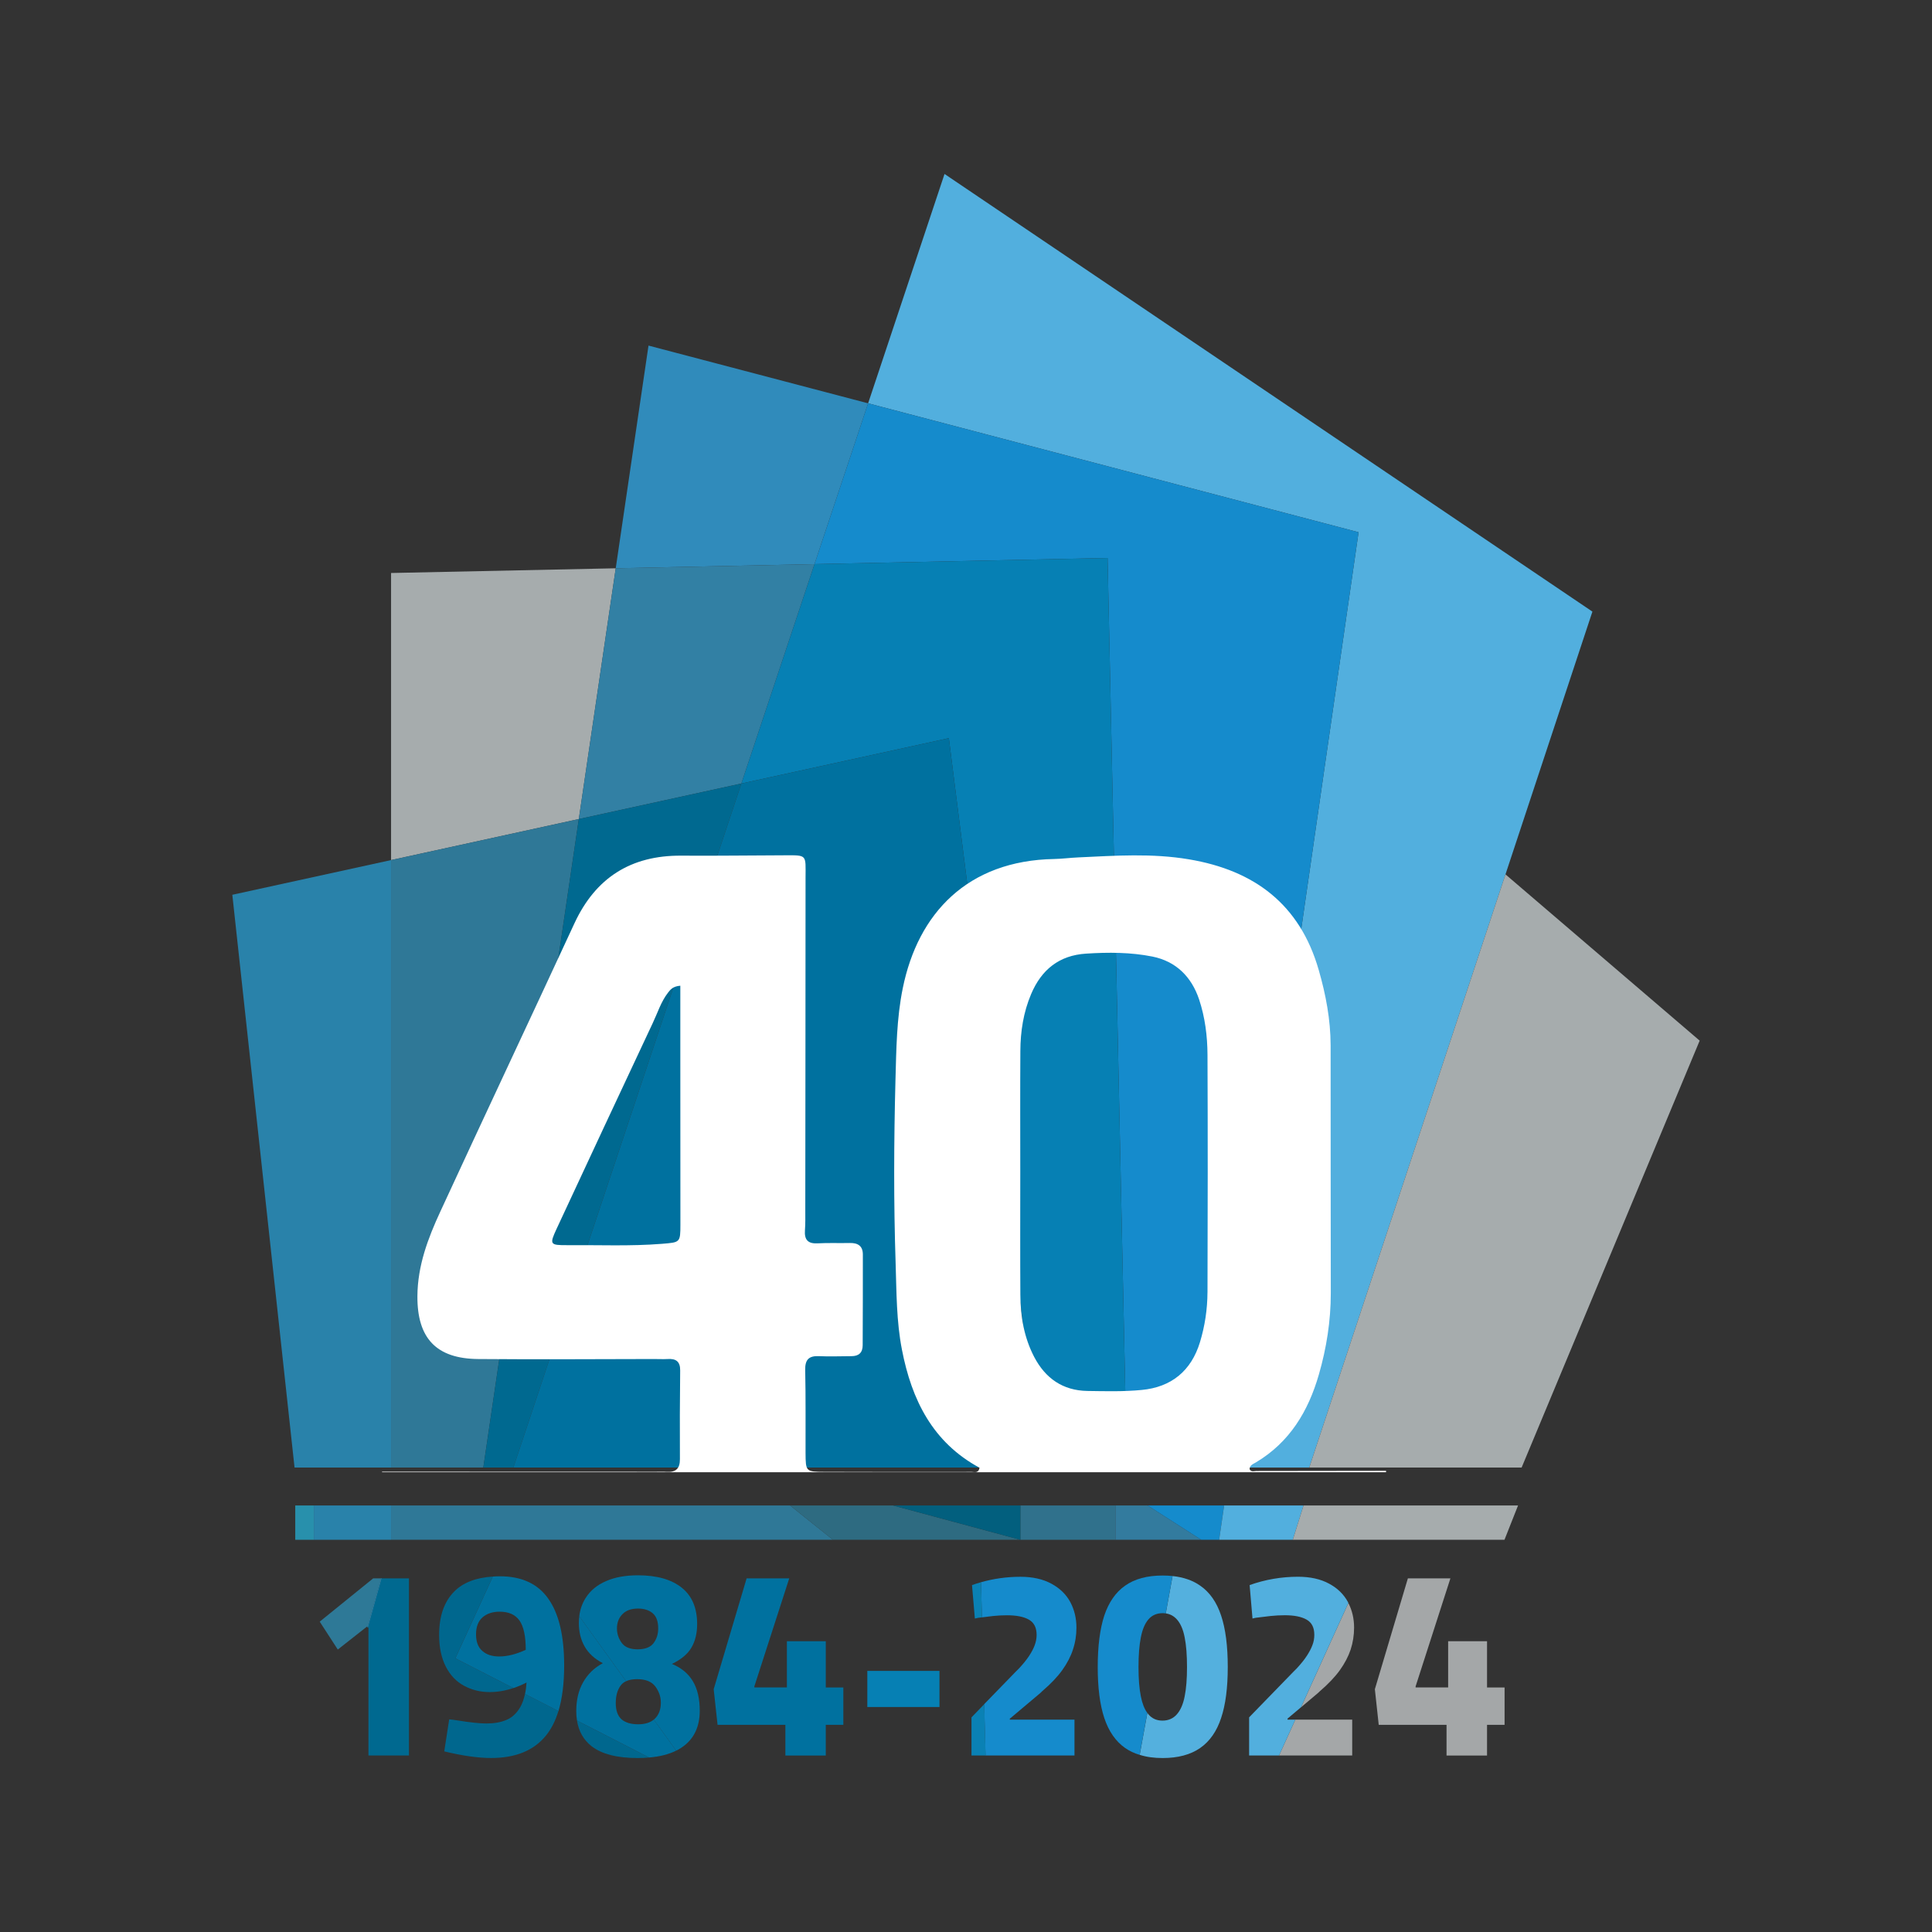 <?xml version="1.0" encoding="UTF-8"?><svg id="Layer_1" xmlns="http://www.w3.org/2000/svg" viewBox="0 0 676 676"><rect x="0" y="0" width="676" height="676" fill="#333333" stroke="none"/><defs><style>.cls-1{fill:#30718c;}.cls-1,.cls-2,.cls-3,.cls-4,.cls-5,.cls-6,.cls-7,.cls-8,.cls-9,.cls-10,.cls-11,.cls-12,.cls-13,.cls-14,.cls-15,.cls-16,.cls-17,.cls-18,.cls-19,.cls-20,.cls-21{stroke-width:0px;}.cls-2{fill:#308bbb;}.cls-3{fill:#2f7897;}.cls-4{fill:#52afde;}.cls-5{fill:#00719f;}.cls-6{fill:#0a81b4;}.cls-7{fill:#025f7e;}.cls-8{fill:#2e7997;}.cls-9{fill:#fff;}.cls-10{fill:#2890ac;}.cls-11{fill:#2982aa;}.cls-12{fill:#a4a7a8;}.cls-13{fill:#0680b4;}.cls-14{fill:#a6acad;}.cls-15{fill:#54b0de;}.cls-16{fill:#00678e;}.cls-17{fill:#158bcc;}.cls-18{fill:#337b9e;}.cls-19{fill:#006990;}.cls-20{fill:#2e6b81;}.cls-21{fill:#3280a4;}</style></defs><polygon class="cls-11" points="81.29 313.08 103.06 513.49 136.83 513.49 136.83 300.94 81.29 313.08"/><polygon class="cls-14" points="215.44 198.84 136.83 200.49 136.83 300.94 202.52 286.58 215.44 198.84"/><polygon class="cls-3" points="136.83 300.94 136.83 513.49 169.11 513.49 202.52 286.58 136.83 300.94"/><polygon class="cls-2" points="303.75 141.12 226.91 120.92 215.44 198.84 284.99 197.38 303.75 141.12"/><polygon class="cls-21" points="259.4 274.15 284.99 197.38 215.44 198.84 202.52 286.58 259.4 274.15"/><polygon class="cls-19" points="202.52 286.58 169.11 513.49 179.62 513.49 259.4 274.15 202.52 286.58"/><polygon class="cls-4" points="330.49 60.87 303.75 141.12 475.36 186.23 428.07 513.49 458.1 513.49 557.18 214 330.49 60.87"/><polygon class="cls-17" points="303.75 141.12 284.99 197.38 387.54 195.23 394.3 513.49 428.07 513.49 475.36 186.23 303.75 141.12"/><polygon class="cls-13" points="284.99 197.38 259.4 274.15 332 258.28 364.27 513.49 394.3 513.49 387.54 195.23 284.99 197.38"/><polygon class="cls-5" points="259.4 274.15 179.62 513.49 364.27 513.49 332 258.28 259.4 274.15"/><polygon class="cls-14" points="594.71 364.12 526.76 305.94 458.1 513.49 532.41 513.49 594.71 364.12"/><rect class="cls-10" x="103.31" y="526.76" width="6.51" height="12.01"/><rect class="cls-11" x="109.81" y="526.76" width="27.02" height="12.01"/><polygon class="cls-3" points="276.45 526.76 291.46 538.77 136.83 538.77 136.83 526.76 276.45 526.76"/><polygon class="cls-20" points="357.02 538.77 312.48 526.76 276.45 526.76 291.46 538.77 357.02 538.77"/><rect class="cls-1" x="357.02" y="526.76" width="33.28" height="12.01"/><polygon class="cls-7" points="312.48 526.76 357.02 526.76 357.02 538.77 312.48 526.76"/><polygon class="cls-18" points="390.29 538.77 390.29 526.76 401.55 526.76 420.32 538.77 390.29 538.77"/><polygon class="cls-17" points="426.57 538.77 428.32 526.76 401.55 526.76 420.32 538.77 426.57 538.77"/><polygon class="cls-4" points="452.34 538.77 456.1 526.76 428.32 526.76 426.57 538.77 452.34 538.77"/><polygon class="cls-14" points="526.41 538.77 452.34 538.77 456.1 526.76 531.16 526.76 526.41 538.77"/><path class="cls-11" d="m133.33,552.27l-4.76,17.02.15.12c1.76-6.26,3.41-12.17,4.79-17.14h-.18Z"/><path class="cls-19" d="m143.09,552.27v61.97h-14.17v-44.66l-.21-.18c1.76-6.26,3.41-12.17,4.79-17.14h9.58Z"/><polygon class="cls-8" points="133.33 552.27 128.57 569.29 128.39 569.15 118.19 577.17 111.87 567.41 130.57 552.27 133.33 552.27"/><path class="cls-16" d="m195.39,598.69c-1.06,3.47-2.53,6.35-4.41,8.64-4.26,5.2-10.64,7.79-19.11,7.79-4.53,0-10-.76-16.43-2.32l1.73-11.2c.76.06,1.71.18,2.79.35,4.5.73,7.91,1.09,10.2,1.09,2.76,0,5.12-.41,7.06-1.26,1.97-.82,3.56-2.32,4.79-4.41.73-1.26,1.29-2.82,1.68-4.67l11.7,6Z"/><path class="cls-16" d="m179.64,590.64c-2.79.94-5.56,1.41-8.32,1.41-3.23,0-6.2-.73-8.91-2.18-2.7-1.44-4.85-3.67-6.41-6.7-1.56-3.06-2.35-6.76-2.35-11.14,0-6.56,1.76-11.61,5.29-15.17,3.09-3.12,7.59-4.85,13.49-5.23l-13.11,28.61,20.31,10.41Z"/><path class="cls-5" d="m242.4,588.2c-1.62-2.68-4.06-4.67-7.29-6,3.23-1.56,5.53-3.47,6.85-5.76,1.32-2.29,1.97-5.03,1.97-8.2,0-5.59-1.79-9.85-5.41-12.73-3.62-2.88-8.7-4.32-15.32-4.32-4.35,0-8.06.68-11.14,2.03-3.12,1.35-5.47,3.29-7.09,5.82-1.23,1.91-2,4.06-2.29,6.47l16.38,22.73c1.03-.47,2.29-.71,3.85-.71,3.03,0,5.14.88,6.41,2.59,1.26,1.71,1.91,3.59,1.91,5.64,0,2.38-.71,4.26-2.09,5.59-.12.12-.26.24-.38.32l7.82,10.88c1-.47,1.88-1.03,2.7-1.65,3.7-2.82,5.56-6.94,5.56-12.35,0-4.2-.82-7.67-2.44-10.35Zm-13.7-13.29c-1.09,1.44-2.94,2.18-5.59,2.18s-4.53-.76-5.62-2.32c-1.09-1.53-1.62-3.2-1.62-5,0-2.03.65-3.7,1.94-5s3.09-1.94,5.38-1.94c2.15,0,3.88.53,5.17,1.62s1.94,2.85,1.94,5.32c0,2-.53,3.7-1.62,5.14Z"/><path class="cls-16" d="m227.15,614.95c-1.26.12-2.62.18-4.03.18-7.23,0-12.61-1.38-16.17-4.17-2.76-2.18-4.47-5.17-5.06-8.94l25.25,12.94Z"/><path class="cls-5" d="m288.94,590.43v-16.17h-13.61v16.17h-11.38v-.38l12.2-37.78h-14.91l-11.52,38.78,1.35,12.47h23.73v10.73h14.14v-10.73h6.14v-13.08h-6.14Z"/><path class="cls-13" d="m303.47,584.64v12.64h25.25v-12.64h-25.25Z"/><path class="cls-17" d="m353.36,601.34l10.73-9.03.53-.53c3.03-2.59,5.38-5.06,7.06-7.41,1.68-2.35,2.94-4.73,3.73-7.17.82-2.44,1.23-5,1.23-7.7,0-3.32-.73-6.29-2.18-9-1.44-2.65-3.65-4.79-6.59-6.38s-6.56-2.41-10.82-2.41c-4.73,0-9.35.65-13.82,1.91l.35,12.29c1.32-.18,2.62-.32,3.85-.47,1.65-.18,3.29-.26,4.91-.26,3.32,0,5.88.5,7.67,1.53,1.79,1.03,2.7,2.79,2.7,5.32,0,1.26-.24,2.47-.68,3.65-.44,1.18-1.09,2.41-1.94,3.7-.85,1.29-2,2.73-3.53,4.38l-1.26,1.26-10.94,11.26.47,17.96h31.13v-12.55h-22.64v-.35Z"/><path class="cls-6" d="m343.6,565.91c-.44.03-.88.09-1.32.15l-1.18.26-1-11.7c1.03-.38,2.09-.71,3.15-1l.35,12.29Z"/><polygon class="cls-6" points="344.86 614.25 339.92 614.25 339.92 600.9 344.39 596.28 344.86 614.25"/><path class="cls-15" d="m429.59,583.29c0,7.23-.76,13.17-2.32,17.82-1.53,4.67-3.97,8.17-7.35,10.52-3.35,2.32-7.73,3.5-13.08,3.5-3.03,0-5.67-.35-8.06-1.12l2.68-14.67c.12.18.26.35.38.5,1.23,1.47,2.88,2.2,4.91,2.2s3.73-.73,5.03-2.2c1.29-1.47,2.2-3.56,2.73-6.29.56-2.76.82-6.17.82-10.26s-.26-7.58-.82-10.38c-.53-2.76-1.44-4.85-2.73-6.29-1.06-1.18-2.35-1.88-3.88-2.09l2.38-13.08c3.82.41,7.06,1.53,9.64,3.35,3.38,2.32,5.82,5.85,7.35,10.5,1.56,4.67,2.32,10.67,2.32,17.99Z"/><path class="cls-17" d="m410.27,551.45l-2.38,13.08c-.35-.06-.71-.09-1.06-.09-2.09,0-3.76.73-5,2.18-1.23,1.44-2.12,3.53-2.65,6.29-.56,2.79-.82,6.23-.82,10.38s.26,7.5.82,10.26c.47,2.44,1.23,4.38,2.26,5.79l-2.68,14.67h-.03c-1.88-.56-3.56-1.35-5.03-2.38-3.35-2.35-5.76-5.85-7.32-10.52-1.53-4.64-2.29-10.58-2.29-17.82s.76-13.32,2.29-17.99c1.56-4.64,3.97-8.17,7.32-10.5,3.32-2.35,7.7-3.53,13.11-3.53,1.21,0,2.35.06,3.44.18Z"/><path class="cls-12" d="m471.78,560.89l-16.58,36.51,6.03-5.09.56-.53c3-2.59,5.35-5.06,7.03-7.41,1.68-2.35,2.94-4.73,3.76-7.17.79-2.44,1.21-5,1.21-7.7,0-3.17-.68-6.03-2-8.61Z"/><polygon class="cls-12" points="473.13 601.69 473.13 614.25 447.52 614.25 453.23 601.69 473.13 601.69"/><path class="cls-4" d="m471.78,560.89l-16.58,36.51h-.03l-4.67,3.94v.35h2.73l-5.7,12.55h-10.47v-13.35l15.43-15.88,1.26-1.26c1.5-1.65,2.68-3.09,3.5-4.38.85-1.29,1.5-2.53,1.94-3.7.47-1.18.68-2.38.68-3.65,0-2.53-.88-4.29-2.7-5.32-1.79-1.03-4.35-1.53-7.64-1.53-1.65,0-3.26.09-4.94.26-1.65.18-3.38.38-5.17.62l-1.18.26-1-11.7c5.47-1.94,11.14-2.91,16.96-2.91,4.26,0,7.88.82,10.82,2.41,2.97,1.59,5.14,3.73,6.59,6.38.06.12.12.26.18.38Z"/><path class="cls-12" d="m520.31,590.43v-16.17h-13.61v16.17h-11.38v-.38l12.17-37.78h-14.88l-11.55,38.78,1.35,12.47h23.73v10.73h14.17v-10.73h6.14v-13.08h-6.14Z"/><path class="cls-5" d="m191.84,559.36c-3.67-5.2-9.32-7.82-16.9-7.82-.85,0-1.71.03-2.5.09l-13.11,28.61,20.31,10.41c1.53-.5,3.06-1.15,4.59-1.94-.09,1.47-.26,2.79-.53,4l11.7,6c1.32-4.38,2-9.7,2-15.93,0-10.41-1.85-18.2-5.56-23.4Zm-12.58,19.61c-1.56.41-3.09.62-4.59.62-2.47,0-4.44-.62-5.91-1.94-1.47-1.26-2.2-3.2-2.2-5.79s.76-4.65,2.29-5.97c1.53-1.32,3.53-1.97,6-1.97,3.12,0,5.44,1.03,6.91,3.09,1.47,2.09,2.2,5.5,2.2,10.26-1.56.71-3.12,1.29-4.7,1.71Z"/><path class="cls-5" d="m236.58,612.54c-2.56,1.29-5.7,2.09-9.44,2.41l-25.25-12.94c-.18-1.03-.26-2.15-.26-3.29,0-3.91.79-7.29,2.41-10.11,1.59-2.82,3.88-5.06,6.88-6.67-2.88-1.5-5-3.44-6.35-5.82-1.35-2.35-2.03-5.12-2.03-8.23,0-.82.06-1.62.15-2.38l16.38,22.73c-.85.38-1.5.94-2,1.65-1.09,1.56-1.62,3.59-1.62,6.06s.68,4.47,2.03,5.64c1.35,1.15,3.29,1.73,5.82,1.73,2.29,0,4.12-.53,5.47-1.65l7.82,10.88Z"/><path class="cls-11" d="m133.51,552.27c-1.38,4.97-3.03,10.88-4.79,17.14l-.15-.12,4.76-17.02h.18Z"/><path class="cls-9" d="m439.69,514.68c-.82,0-1.88.5-2.47-.62.06-1.47,1.32-1.82,2.23-2.38,11.82-7.06,18.32-17.9,22.02-30.75,2.68-9.29,4.17-18.76,4.17-28.46-.06-28.93-.03-57.83-.06-86.76-.03-8.97-1.68-17.73-4.17-26.34-6.59-22.93-22.46-34.84-45.39-38.69-12.91-2.18-25.78-1.29-38.69-.68-2.82.12-5.62.5-8.44.56-30.37.53-47.69,19.02-53.01,45.19-2.18,10.64-2.26,21.46-2.56,32.19-.56,21.37-.65,42.81.06,64.18.32,10,.26,20.14,2.2,30.1,3.41,17.64,10.79,32.49,27.16,41.34-.38,2.03-1.79,1.47-2.76,1.47-17.17.03-34.34.03-51.51-.03-6.53-.03-6.56-.09-6.61-6.67-.03-9.64.09-19.29-.12-28.9-.09-3.67,1.23-5.09,4.88-4.91,3.76.18,7.53,0,11.29,0,2.59,0,3.94-1.23,3.94-3.85.03-10.55.09-21.14.06-31.72,0-3-1.73-4.09-4.56-4.03-3.76.09-7.53-.09-11.29.12-3.44.18-4.65-1.32-4.41-4.59.18-2.32.12-4.7.12-7.03.03-38.81.09-77.58.09-116.39.03-8.11.65-7.79-7.53-7.76-11.97.03-23.96.21-35.96.12-17.61-.12-29.99,7.73-37.4,23.73-15.55,33.6-31.34,67.09-46.86,100.72-4.35,9.38-8,19.02-8.06,29.69-.09,14.67,6.56,21.87,21.26,21.99,20.46.18,40.92.03,61.39,0,1.65,0,3.29.09,4.94,0,2.82-.18,4.38.82,4.35,3.97-.12,10.35-.15,20.7-.09,31.02.03,3.38-1.47,4.7-4.7,4.5-1.18-.09-2.35-.03-3.53-.03-32.02,0-64-.03-95.99-.03v.18h351.29v-.5c-15.11,0-30.19.06-45.3.06Zm-208.12-79.47c-11,.88-22.02.38-33.04.47-6.14.03-6.32-.24-3.76-5.76,11.17-24.02,22.37-48.01,33.63-71.97,1.71-3.59,2.88-7.47,5.35-10.64.85-1.09,1.71-2.2,4.29-2.41v21.58c0,20.64.03,41.28.03,61.91,0,6.44-.09,6.29-6.5,6.82Zm190.92,17.05c-.03,5.88-.91,11.7-2.62,17.35-3.06,10.08-10.05,15.76-20.4,16.73-6.29.62-12.7.44-19.02.35-8.56-.15-14.64-4.38-18.58-11.88-3.56-6.82-4.82-14.2-4.85-21.78-.09-14.32-.03-28.66-.03-42.98s-.06-28.19.03-42.31c.03-6.82,1.06-13.52,3.76-19.9,3.62-8.56,9.82-13.58,19.26-14.17,7.76-.5,15.58-.5,23.2,1.03,8.17,1.65,13.64,7,16.32,14.99,2.09,6.29,2.91,12.85,2.94,19.4.12,27.72.09,55.45,0,83.17Z"/></svg>